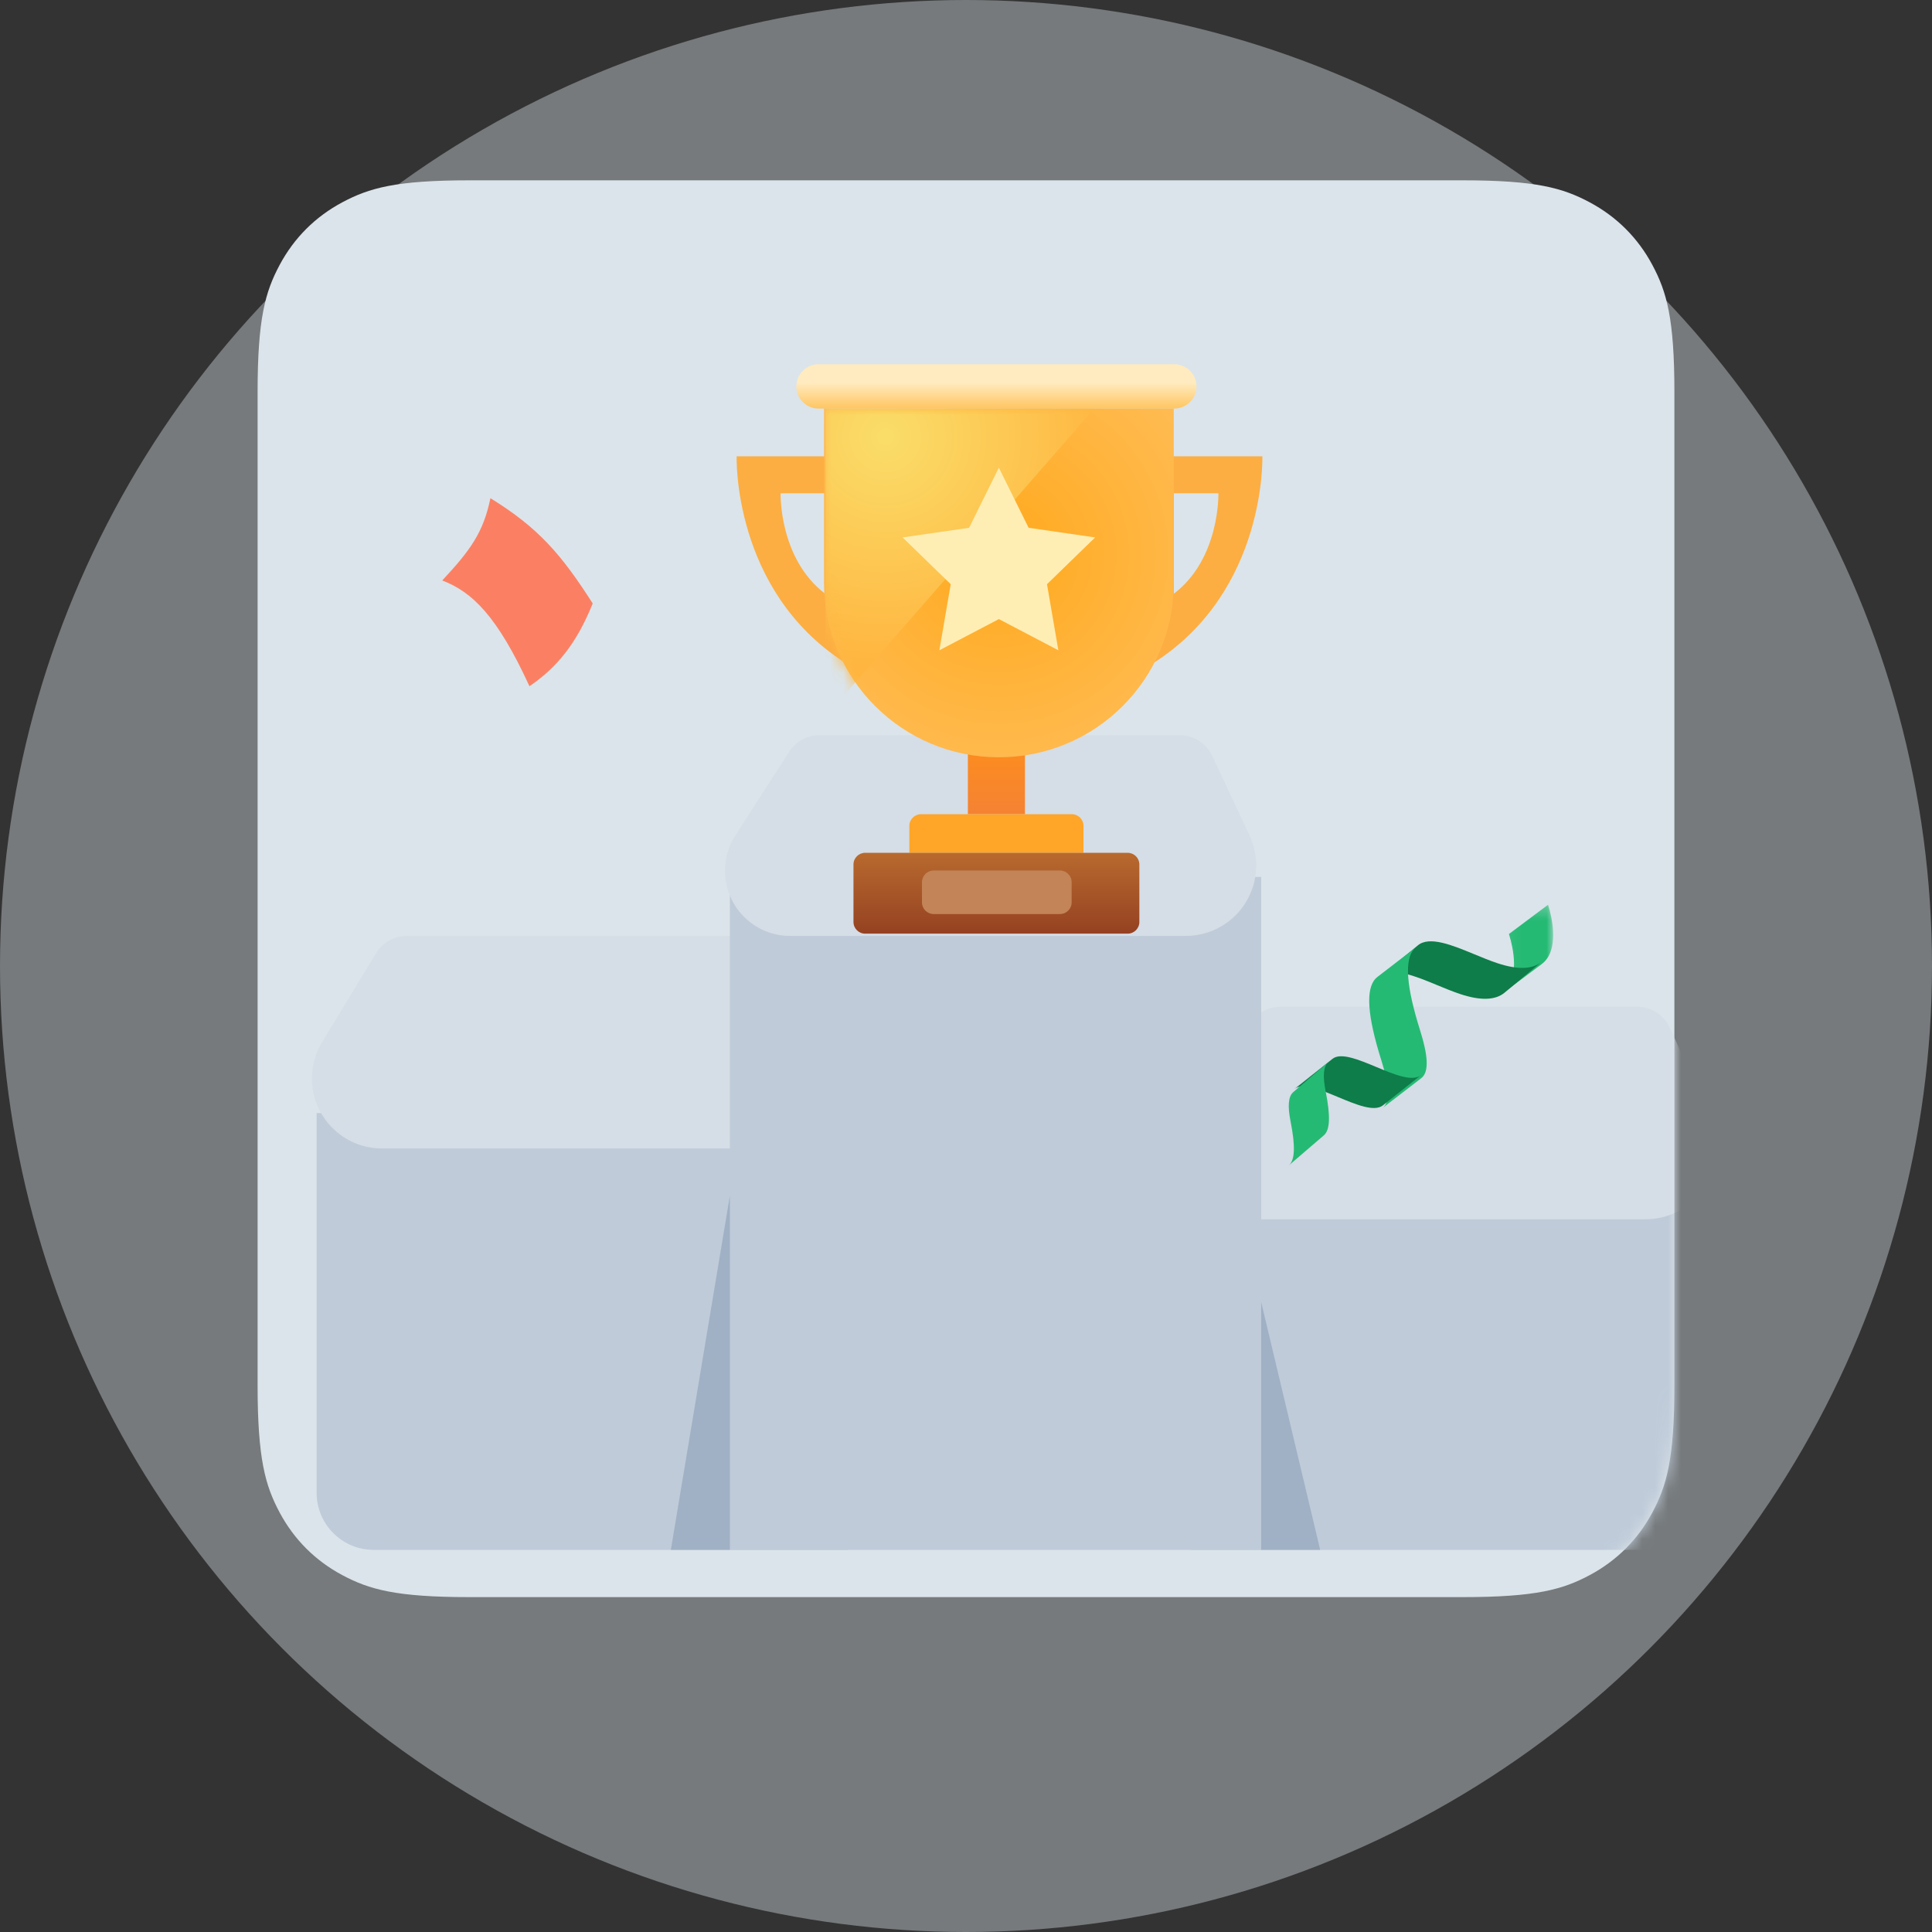 <?xml version="1.0" encoding="UTF-8"?>
<svg width="150px" height="150px" viewBox="0 0 150 150" version="1.1" xmlns="http://www.w3.org/2000/svg" xmlns:xlink="http://www.w3.org/1999/xlink">
    <rect x="0" y="0" width="150" height="150" fill="#333333" stroke="none"/>
    <title>Group 13</title>
    <defs>
        <path d="M16.452,2.42169942e-16 L93.548,3.87832764e-15 C99.269,-2.25342004e-15 101.343,0.596 103.435,1.714 C105.526,2.833 107.167,4.474 108.286,6.565 C109.404,8.657 110,10.731 110,16.452 L110,93.548 C110,99.269 109.404,101.343 108.286,103.435 C107.167,105.526 105.526,107.167 103.435,108.286 C101.343,109.404 99.269,110 93.548,110 L16.452,110 C10.731,110 8.657,109.404 6.565,108.286 C4.474,107.167 2.833,105.526 1.714,103.435 C0.596,101.343 -2.6943739e-16,99.269 4.63724674e-16,93.548 L4.43109465e-16,16.452 C-2.5745936e-16,10.731 0.596,8.657 1.714,6.565 C2.833,4.474 4.474,2.833 6.565,1.714 C8.657,0.596 10.731,-1.4070771e-16 16.452,2.42169942e-16 Z" id="path-1"></path>
        <linearGradient x1="50%" y1="145.547%" x2="50%" y2="41.828%" id="linearGradient-3">
            <stop stop-color="#FFA819" offset="0%"></stop>
            <stop stop-color="#FFEBBF" offset="100%"></stop>
        </linearGradient>
        <linearGradient x1="50%" y1="0%" x2="50%" y2="100%" id="linearGradient-4">
            <stop stop-color="#FC8C20" offset="0%"></stop>
            <stop stop-color="#F58233" offset="100%"></stop>
        </linearGradient>
        <radialGradient cx="50%" cy="41.828%" fx="50%" fy="41.828%" r="95.945%" gradientTransform="translate(0.5,0.418),scale(0.997,1),rotate(90),translate(-0.5,-0.418)" id="radialGradient-5">
            <stop stop-color="#FFA91C" offset="0%"></stop>
            <stop stop-color="#FFC46C" offset="100%"></stop>
        </radialGradient>
        <path d="M13.576,27.075 L13.576,27.075 C6.078,27.075 3.95699408e-14,21.014 3.95699408e-14,13.537 L3.95699408e-14,5.79459458e-05 L27.152,5.79459458e-05 L27.152,13.537 C27.152,21.014 21.075,27.075 13.576,27.075 Z" id="path-6"></path>
        <radialGradient cx="22.304%" cy="9.215%" fx="22.304%" fy="9.215%" r="85.835%" gradientTransform="translate(0.223,0.092),scale(1,0.873),rotate(91.816),translate(-0.223,-0.092)" id="radialGradient-8">
            <stop stop-color="#FADD69" offset="0%"></stop>
            <stop stop-color="#FFB53F" offset="100%"></stop>
        </radialGradient>
        <linearGradient x1="50%" y1="0%" x2="50%" y2="100%" id="linearGradient-9">
            <stop stop-color="#B86A2E" offset="0%"></stop>
            <stop stop-color="#954122" offset="100%"></stop>
        </linearGradient>
        <polygon id="path-10" points="0 0.286 3.927 0.286 3.927 7.168 0 7.168"></polygon>
    </defs>
    <g id="Page-1" stroke="none" stroke-width="1" fill="none" fill-rule="evenodd">
        <g id="Group-13">
            <circle id="Oval" fill="#DBE4EA" fill-rule="nonzero" opacity="0.4" cx="75" cy="75" r="75"></circle>
            <g id="Group-28" transform="translate(20, 14)">
                <g id="Group-5">
                    <mask id="mask-2" fill="white">
                        <use xlink:href="#path-1"></use>
                    </mask>
                    <use id="Mask" fill="#DBE4EA" fill-rule="nonzero" opacity="0" xlink:href="#path-1"></use>
                    <g mask="url(#mask-2)">
                        <path d="M4.583,72.417 L45.833,72.417 L45.833,106.333 L9.014,106.333 C6.567,106.333 4.583,104.35 4.583,101.903 L4.583,72.417 L4.583,72.417 Z" id="Rectangle-Copy-2" fill="#BFCBD9"></path>
                        <path d="M72.417,75.167 L113.667,75.167 L113.667,101.903 C113.667,104.35 111.683,106.333 109.236,106.333 L72.417,106.333 L72.417,106.333 L72.417,75.167 Z" id="Rectangle-Copy-4" fill="#BFCBD9"></path>
                        <path d="M11.588,58.667 L39.274,58.667 C40.368,58.667 41.361,59.306 41.815,60.301 L44.988,67.27 C46.266,70.077 45.027,73.387 42.221,74.665 C41.494,74.996 40.705,75.167 39.907,75.167 L9.651,75.167 C6.652,75.167 4.22,72.735 4.22,69.735 C4.22,68.741 4.493,67.766 5.009,66.917 L9.202,60.009 C9.708,59.176 10.613,58.667 11.588,58.667 Z" id="Rectangle-Copy-3" fill="#D5DDE6"></path>
                        <path d="M79.421,64.167 L107.108,64.167 C108.202,64.167 109.195,64.806 109.648,65.801 L112.821,72.77 C114.099,75.577 112.86,78.887 110.054,80.165 C109.327,80.496 108.539,80.667 107.74,80.667 L77.485,80.667 C74.485,80.667 72.053,78.235 72.053,75.235 C72.053,74.241 72.326,73.266 72.842,72.417 L77.035,65.509 C77.541,64.676 78.446,64.167 79.421,64.167 Z" id="Rectangle-Copy-5" fill="#D5DDE6"></path>
                        <rect id="Rectangle" fill="#BFCBD9" x="36.667" y="54.083" width="41.25" height="52.25"></rect>
                        <path d="M43.625,43.083 L71.591,43.083 C72.674,43.083 73.659,43.71 74.119,44.69 L77.016,50.875 C78.298,53.611 77.119,56.868 74.383,58.15 C73.657,58.49 72.864,58.667 72.062,58.667 L41.346,58.667 C38.553,58.667 36.289,56.403 36.289,53.61 C36.289,52.64 36.568,51.691 37.092,50.875 L41.276,44.365 C41.79,43.566 42.675,43.083 43.625,43.083 Z" id="Rectangle-Copy" fill="#D5DDE6"></path>
                        <g id="Group-9" transform="translate(57.936, 36.797) rotate(20) translate(-57.936, -36.797) translate(30.436, 8.297)">
                            <g id="Group-3" transform="translate(27.264, 28.567) rotate(-20) translate(-27.264, -28.567) translate(6.764, 6.067)">
                                <path d="M33.978,3.442 L6.362,3.442 C5.408,3.442 4.636,2.671 4.636,1.721 C4.636,0.771 5.408,1.09365969e-14 6.362,1.09365969e-14 L33.978,1.09365969e-14 C34.931,1.09365969e-14 35.703,0.771 35.703,1.721 C35.703,2.671 34.931,3.442 33.978,3.442 Z" id="Stroke-1" fill="url(#linearGradient-3)"></path>
                                <path d="M33.947,17.818 L33.947,10.017 L34.562,10.017 L37.405,10.017 C37.405,10.017 37.547,15.08 33.947,17.818 M40.817,7.147 L33.933,7.147 L32.445,7.147 L32.445,23.144 C41.163,17.53 40.817,7.147 40.817,7.147" id="Fill-8" fill="#FCAE42"></path>
                                <path d="M1.502,17.818 L1.502,10.017 L2.116,10.017 L4.96,10.017 C4.96,10.017 5.102,15.08 1.502,17.818 M8.372,7.147 L1.488,7.147 L-9.75219905e-13,7.147 L-9.75219905e-13,23.144 C8.717,17.53 8.372,7.147 8.372,7.147" id="Fill-8" fill="#FCAE42" transform="translate(4.187, 15.145) scale(-1, 1) translate(-4.187, -15.145) "></path>
                                <polygon id="Stroke-11" fill="url(#linearGradient-4)" points="17.954 34.936 22.385 34.936 22.385 30.107 17.954 30.107"></polygon>
                                <g id="Stroke-16" transform="translate(6.787, 3.442)">
                                    <mask id="mask-7" fill="white">
                                        <use xlink:href="#path-6"></use>
                                    </mask>
                                    <use id="Mask" fill="url(#radialGradient-5)" xlink:href="#path-6"></use>
                                    <polygon fill="url(#radialGradient-8)" mask="url(#mask-7)" points="0.112 -8.57772309e-15 20.983 -8.57772309e-15 0.112 23.904"></polygon>
                                </g>
                                <path d="M13.41,37.932 L26.93,37.932 L26.93,35.844 C26.93,35.342 26.524,34.936 26.022,34.936 L14.318,34.936 C13.816,34.936 13.41,35.342 13.41,35.844 L13.41,37.932 L13.41,37.932 Z" id="Stroke-13" fill="#FFA528"></path>
                                <path d="M9.98,44.21 L30.36,44.21 C30.861,44.21 31.268,43.803 31.268,43.302 L31.268,38.84 C31.268,38.339 30.861,37.932 30.36,37.932 L9.98,37.932 C9.478,37.932 9.072,38.339 9.072,38.84 L9.072,43.302 C9.072,43.803 9.478,44.21 9.98,44.21 Z" id="Stroke-14" fill="url(#linearGradient-9)"></path>
                                <path d="M15.297,42.687 L25.103,42.687 C25.605,42.687 26.011,42.28 26.011,41.779 L26.011,40.214 C26.011,39.713 25.605,39.306 25.103,39.306 L15.297,39.306 C14.796,39.306 14.389,39.713 14.389,40.214 L14.389,41.779 C14.389,42.28 14.796,42.687 15.297,42.687 Z" id="Stroke-14" fill="#C38457"></path>
                                <polygon id="Stroke-15" fill="#FFEEB4" points="20.36 8.032 22.67 12.698 27.834 13.447 24.097 17.079 24.979 22.208 20.36 19.786 15.741 22.208 16.623 17.079 12.886 13.447 18.05 12.698"></polygon>
                            </g>
                        </g>
                        <polygon id="Path-2" fill="#A0B1C5" points="36.667 78.833 36.667 106.333 32.083 106.333"></polygon>
                        <polygon id="Path-2-Copy" fill="#A0B1C5" transform="translate(80.208, 96.708) scale(-1, 1) translate(-80.208, -96.708) " points="82.5 87.083 82.5 106.333 77.917 106.333"></polygon>
                    </g>
                    <path d="M16.034,27.511 C17.239,29.684 17.537,32.345 15.944,38.156 C18.577,38.419 20.933,37.937 23.838,36.388 C24.416,31.908 24.389,29.192 23.006,25.024 C20.888,26.697 19.248,27.118 16.034,27.511" id="Fill-1" fill="#FB8063" mask="url(#mask-2)" transform="translate(20.069, 31.624) rotate(-40) translate(-20.069, -31.624) "></path>
                </g>
                <g id="Group-12" transform="translate(90.333, 66.417) scale(-1, 1) translate(-90.333, -66.417) translate(79.833, 55.917)">
                    <g id="Group-3" transform="translate(0.247, 0.042)">
                        <mask id="mask-11" fill="white">
                            <use xlink:href="#path-10"></use>
                        </mask>
                        <g id="Clip-2"></g>
                        <path d="M0.891,4.896 L3.927,7.168 C3.811,7.082 3.707,6.983 3.613,6.871 C3.001,6.143 2.985,5.009 3.079,4.185 C3.181,3.295 3.432,2.564 3.434,2.558 L0.397,0.286 C0.396,0.292 0.145,1.023 0.043,1.913 C-0.052,2.737 -0.036,3.871 0.576,4.599 C0.67,4.711 0.775,4.81 0.891,4.896" id="Fill-1" fill="#25BA74" mask="url(#mask-11)"></path>
                    </g>
                    <path d="M1.139,4.757 L4.022,7.156 C4.735,7.748 5.889,7.785 7.462,7.261 C8.03,7.074 8.643,6.82 9.235,6.576 C10.957,5.863 12.734,5.129 13.635,5.879 L10.753,3.481 C9.852,2.731 8.074,3.465 6.353,4.177 C5.76,4.421 5.147,4.675 4.58,4.863 C3.007,5.386 1.852,5.35 1.139,4.757" id="Fill-4" fill="#0E7D49"></path>
                    <path d="M10.482,13.788 L13.493,16.108 C13.464,16.086 13.436,16.061 13.409,16.035 C12.914,15.537 12.97,14.358 13.578,12.431 C14.672,8.966 14.819,6.882 14.031,6.057 C13.987,6.011 13.941,5.969 13.891,5.932 L10.881,3.612 C10.93,3.65 10.976,3.692 11.02,3.737 C11.809,4.562 11.661,6.647 10.567,10.112 C9.959,12.038 9.904,13.217 10.399,13.715 C10.425,13.741 10.453,13.766 10.482,13.788" id="Fill-6" fill="#25BA74"></path>
                    <path d="M10.511,13.561 L13.464,15.902 C14.134,16.432 15.555,15.839 16.931,15.265 C18.284,14.7 19.682,14.116 20.33,14.63 L17.377,12.289 C16.729,11.776 15.33,12.36 13.978,12.924 C12.601,13.499 11.181,14.091 10.511,13.561" id="Fill-8" fill="#0E7D49"></path>
                    <path d="M18.052,18.234 L20.776,20.571 C20.292,20.156 20.249,19.091 20.637,17.129 C20.868,15.963 20.806,15.233 20.448,14.897 C20.441,14.889 20.433,14.882 20.424,14.875 L17.7,12.538 C17.708,12.545 17.717,12.552 17.725,12.56 C18.082,12.896 18.144,13.626 17.913,14.792 C17.525,16.754 17.568,17.819 18.052,18.234" id="Fill-10" fill="#25BA74"></path>
                </g>
            </g>
        </g>
    </g>
</svg>